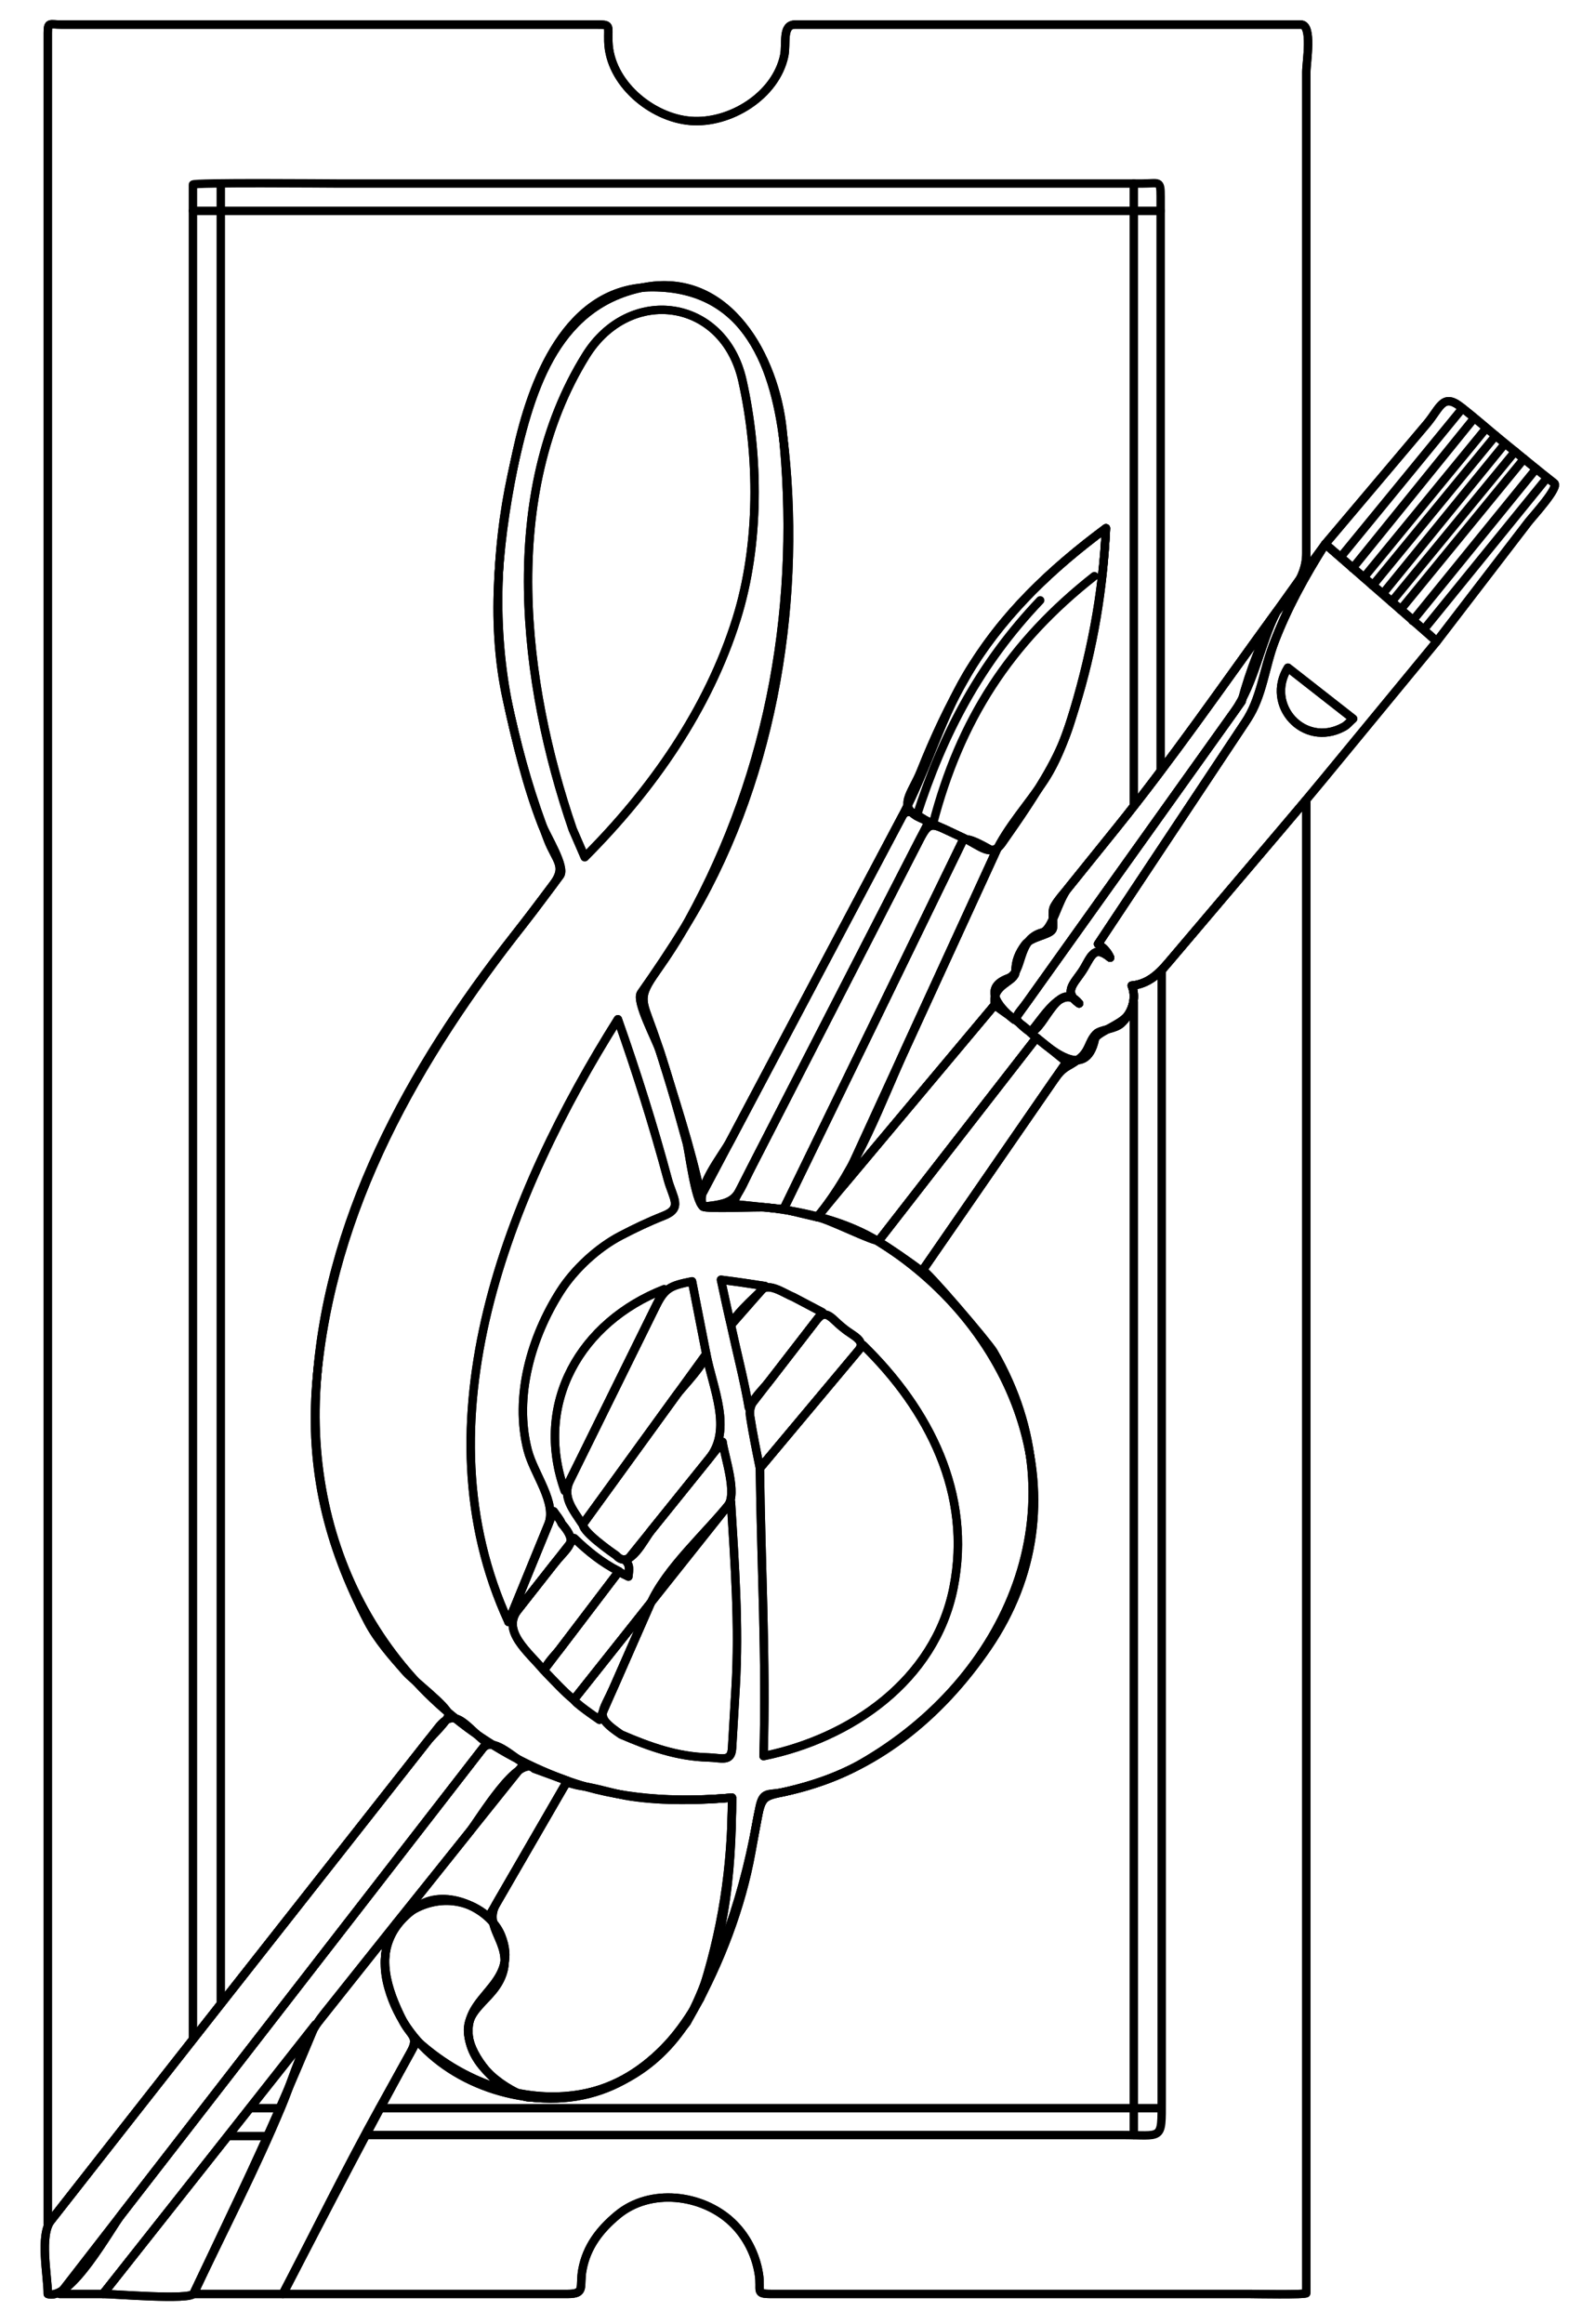 <?xml version="1.0" encoding="UTF-8"?>
<!DOCTYPE svg  PUBLIC '-//W3C//DTD SVG 1.1//EN'  'http://www.w3.org/Graphics/SVG/1.1/DTD/svg11.dtd'>
<svg enable-background="new 0 0 564 828" version="1.1" viewBox="0 0 564 828" xml:space="preserve" xmlns="http://www.w3.org/2000/svg">
<g fill="none" stroke="#000" stroke-linecap="round" stroke-linejoin="round" stroke-width="3">
	<path d="m354.72 357.88c-1.306-7.275 7.313-7.962 7.313-11.721 0-3.796 1.178-6.544 3.348-9.526 2.097-2.884 8.535-3.44 9.777-5.378 0.962-1.5-0.627-6.091 0.723-8.425 1.412-2.442 3.103-4.201 4.869-6.392 5.735-7.113 11.472-14.226 17.207-21.339 19.606-24.315 37.416-50.107 55.801-75.344 5.507-7.559 11.963-13.288 11.963-22.699v-46.896-124.62c0-3.377 2.313-16.779-1.917-16.779h-40.368-125.1-14.896c-4.723 0-2.972 6.871-3.856 11.07-3.011 14.304-19.371 24.369-33.418 23.238-13.939-1.122-28.885-13.592-29.28-28.297-0.158-5.874 0.974-6.012-4.162-6.012h-17.853-127.71-45.212c-4.292 0-4.906-1.079-4.906 2.928v141.17 517.19 122.46c39.856-50.831 79.808-101.59 119.76-152.34 5.314-6.749 10.627-13.499 15.941-20.248 1.075-1.364 7.317-7.269 7.169-9.105-0.218-2.705-12.639-12.194-15.191-15.092-4.847-5.501-10.146-11.47-13.547-17.989-14.281-27.382-20.944-54.406-18.328-85.419 5.221-61.899 36.118-115.41 73.773-163.17 4.452-5.646 8.68-11.478 13.004-17.222 2.229-2.961-4.862-14.159-6.432-18.189-5.591-14.354-9.006-29.171-12.375-44.175-6.487-28.897-2.807-59.881 3.369-88.375 5.382-24.827 17.791-58.869 48.313-58.869 34.165 0 44.157 28.974 47.222 57.846 6.07 57.173-5.007 120.89-35.58 170.13-4.992 8.04-10.14 15.779-15.608 23.503-2.046 2.891 5.544 16.793 6.803 20.91 5.173 16.917 11.005 34.093 14.576 51.43 23.896-45.083 47.792-90.166 71.688-135.25 9.335-17.611 14.146-36.766 25.061-53.751 12.718-19.792 28.887-35.009 47.625-48.941-1.001 21.786-4.523 42.954-11.023 63.802-2.741 8.793-5.866 18.168-10.922 25.89-5.329 8.139-13.43 17.097-17.462 25.878-18.239 39.727-36.479 79.453-54.718 119.18 18.185-21.686 36.372-43.373 54.56-65.059z"/>
	<path d="m354.72 357.88c-1.306-7.275 7.313-7.962 7.313-11.721 0-3.796 1.178-6.544 3.348-9.526 2.097-2.884 8.535-3.44 9.777-5.378 0.962-1.5-0.627-6.091 0.723-8.425 1.412-2.442 3.103-4.201 4.869-6.392 5.735-7.113 11.472-14.226 17.207-21.339 19.606-24.315 37.416-50.107 55.801-75.344 5.507-7.559 11.963-13.288 11.963-22.699v-46.896-124.62c0-3.377 2.313-16.779-1.917-16.779h-40.368-125.1-14.896c-4.723 0-2.972 6.871-3.856 11.07-3.011 14.304-19.371 24.369-33.418 23.238-13.939-1.122-28.885-13.592-29.28-28.297-0.158-5.874 0.974-6.012-4.162-6.012h-17.853-127.71-45.212c-4.292 0-4.906-1.079-4.906 2.928v141.17 517.19 122.46c39.856-50.831 79.808-101.59 119.76-152.34 5.314-6.749 10.627-13.499 15.941-20.248 1.075-1.364 7.317-7.269 7.169-9.105-0.218-2.705-12.639-12.194-15.191-15.092-4.847-5.501-10.146-11.47-13.547-17.989-14.281-27.382-20.944-54.406-18.328-85.419 5.221-61.899 36.118-115.41 73.773-163.17 4.452-5.646 8.68-11.478 13.004-17.222 2.229-2.961-4.862-14.159-6.432-18.189-5.591-14.354-9.006-29.171-12.375-44.175-6.487-28.897-2.807-59.881 3.369-88.375 5.382-24.827 17.791-58.869 48.313-58.869 34.165 0 44.157 28.974 47.222 57.846 6.07 57.173-5.007 120.89-35.58 170.13-4.992 8.04-10.14 15.779-15.608 23.503-2.046 2.891 5.544 16.793 6.803 20.91 5.173 16.917 11.005 34.093 14.576 51.43 23.896-45.083 47.792-90.166 71.688-135.25 9.335-17.611 14.146-36.766 25.061-53.751 12.718-19.792 28.887-35.009 47.625-48.941-1.001 21.786-4.523 42.954-11.023 63.802-2.741 8.793-5.866 18.168-10.922 25.89-5.329 8.139-13.43 17.097-17.462 25.878-18.239 39.727-36.479 79.453-54.718 119.18 18.185-21.686 36.372-43.373 54.56-65.059z"/>
	<path d="m249.53 712.06c6.449-13.462 11.44-26.7 15.35-41.112 1.926-7.099 3.479-14.016 4.786-21.254 1.946-10.778 2.398-9.522 12.401-11.858 29.717-6.938 53.085-26.255 69.979-50.947 35.131-51.345 10.831-113.4-38.358-144.26-11.889-7.459-26.945-11.053-40.75-12.477-2.481-0.256-21.038 0.687-22.283-0.273-2.893-2.229-4.949-19.593-5.868-22.917-3.691-13.346-7.388-26.752-12.044-39.796-3.948-11.062-5.423-11.672 1.309-21.182 4.076-5.757 7.941-11.749 11.349-17.927 29.73-53.898 40.022-114.14 33.541-175.18-2.676-25.201-19.175-56.875-50.124-50.385-31.786 6.665-40.242 38.413-46.34 66.549-6.022 27.782-6.774 57.765-0.522 85.614 3.44 15.326 7.682 29.97 13.384 44.608 2.893 7.427 6.782 9.337 1.849 15.89-4.694 6.235-9.373 12.47-14.205 18.599-36.719 46.571-67.381 101.96-70.337 162.55-3.012 61.752 30.066 116.42 88.981 137.9 18.984 6.922 39.374 7.938 59.338 6.238-2e-3 24.956-3.547 47.942-11.436 71.625z"/>
	<path d="m249.53 712.06c6.449-13.462 11.44-26.7 15.35-41.112 1.926-7.099 3.479-14.016 4.786-21.254 1.946-10.778 2.398-9.522 12.401-11.858 29.717-6.938 53.085-26.255 69.979-50.947 35.131-51.345 10.831-113.4-38.358-144.26-11.889-7.459-26.945-11.053-40.75-12.477-2.481-0.256-21.038 0.687-22.283-0.273-2.893-2.229-4.949-19.593-5.868-22.917-3.691-13.346-7.388-26.752-12.044-39.796-3.948-11.062-5.423-11.672 1.309-21.182 4.076-5.757 7.941-11.749 11.349-17.927 29.73-53.898 40.022-114.14 33.541-175.18-2.676-25.201-19.175-56.875-50.124-50.385-31.786 6.665-40.242 38.413-46.34 66.549-6.022 27.782-6.774 57.765-0.522 85.614 3.44 15.326 7.682 29.97 13.384 44.608 2.893 7.427 6.782 9.337 1.849 15.89-4.694 6.235-9.373 12.47-14.205 18.599-36.719 46.571-67.381 101.96-70.337 162.55-3.012 61.752 30.066 116.42 88.981 137.9 18.984 6.922 39.374 7.938 59.338 6.238-2e-3 24.956-3.547 47.942-11.436 71.625z"/>
	<path d="m204.16 295.43c-17.918-52.125-25.996-119.38 4.703-168.75 15.636-25.145 49.245-20.442 55.824 8.933 6 26.79 6.188 58.332-2.052 84.736-10.127 32.452-30.281 61.139-54.167 85.025-1.435-3.315-2.872-6.628-4.308-9.942z"/>
	<path d="m204.16 295.43c-17.918-52.125-25.996-119.38 4.703-168.75 15.636-25.145 49.245-20.442 55.824 8.933 6 26.79 6.188 58.332-2.052 84.736-10.127 32.452-30.281 61.139-54.167 85.025-1.435-3.315-2.872-6.628-4.308-9.942z"/>
	<path d="m181.28 577.81c-32.938-71.328 0.113-152.92 39-214.68 6.582 18.642 12.646 37.851 17.773 56.948 1.836 6.835 5.477 10.341-1.465 13.073-5.313 2.091-10.197 4.427-15.267 7.065-8.277 4.308-16.547 11.952-21.556 19.799-10.337 16.194-16.583 37.537-11.621 56.673 2.226 8.586 10.512 18.695 7.306 26.523-4.723 11.535-9.446 23.068-14.17 34.603z"/>
	<path d="m181.28 577.81c-32.938-71.328 0.113-152.92 39-214.68 6.582 18.642 12.646 37.851 17.773 56.948 1.836 6.835 5.477 10.341-1.465 13.073-5.313 2.091-10.197 4.427-15.267 7.065-8.277 4.308-16.547 11.952-21.556 19.799-10.337 16.194-16.583 37.537-11.621 56.673 2.226 8.586 10.512 18.695 7.306 26.523-4.723 11.535-9.446 23.068-14.17 34.603z"/>
	<path d="m236.78 459.31c-11.814 23.938-23.627 47.878-35.441 71.816-11.263-31.299 5.764-60.213 35.441-71.816z"/>
	<path d="m236.78 459.31c-11.814 23.938-23.627 47.878-35.441 71.816-11.263-31.299 5.764-60.213 35.441-71.816z"/>
	<path d="m207.72 543.12c-3.539-5.413-7.448-9.825-4.498-15.805 5.075-10.283 10.15-20.567 15.225-30.852 5.039-10.209 10.077-20.418 15.115-30.628 3.424-6.938 5.182-7.756 13.157-9.341 1.667 8.515 3.334 17.03 5.002 25.545 0.568 2.9-8.773 12.514-10.417 14.779-11.194 15.435-22.389 30.868-33.584 46.302z"/>
	<path d="m207.72 543.12c-3.539-5.413-7.448-9.825-4.498-15.805 5.075-10.283 10.15-20.567 15.225-30.852 5.039-10.209 10.077-20.418 15.115-30.628 3.424-6.938 5.182-7.756 13.157-9.341 1.667 8.515 3.334 17.03 5.002 25.545 0.568 2.9-8.773 12.514-10.417 14.779-11.194 15.435-22.389 30.868-33.584 46.302z"/>
	<path d="m270.91 523.06c0.421 34.354 2.32 68.131 1.309 102.57 30.979-6.303 61.094-26.824 67.711-59.924 6.688-33.452-8.724-63.576-32.271-86.518-12.25 14.626-24.499 29.251-36.749 43.876z"/>
	<path d="m270.91 523.06c0.421 34.354 2.32 68.131 1.309 102.57 30.979-6.303 61.094-26.824 67.711-59.924 6.688-33.452-8.724-63.576-32.271-86.518-12.25 14.626-24.499 29.251-36.749 43.876z"/>
	<path d="m300.72 473.18c-4.148-3.111-6.136-7.39-9.605-2.902-5.609 7.252-11.219 14.504-16.828 21.756-3.095 4.002-7.639 7.365-6.855 12.499 0.95 6.221 2.226 12.354 3.478 18.522 7.594-9.066 15.187-18.133 22.781-27.199 4.096-4.891 8.192-9.782 12.289-14.673 3.069-3.665-2.114-5.282-5.26-8.003z"/>
	<path d="m300.72 473.18c-4.148-3.111-6.136-7.39-9.605-2.902-5.609 7.252-11.219 14.504-16.828 21.756-3.095 4.002-7.639 7.365-6.855 12.499 0.95 6.221 2.226 12.354 3.478 18.522 7.594-9.066 15.187-18.133 22.781-27.199 4.096-4.891 8.192-9.782 12.289-14.673 3.069-3.665-2.114-5.282-5.26-8.003z"/>
	<path d="m282.91 462.12c-3.239-1.261-8.855-5.387-11.393-2.498-2.01 2.287-11.398 10.235-10.77 13.141 2.067 9.568 4.58 19.08 6.222 28.732 8.75-11.313 17.501-22.628 26.252-33.941-3.437-1.812-6.874-3.622-10.311-5.434z"/>
	<path d="m282.91 462.12c-3.239-1.261-8.855-5.387-11.393-2.498-2.01 2.287-11.398 10.235-10.77 13.141 2.067 9.568 4.58 19.08 6.222 28.732 8.75-11.313 17.501-22.628 26.252-33.941-3.437-1.812-6.874-3.622-10.311-5.434z"/>
	<path d="m272.78 458.18c-5.247-0.832-10.479-1.588-15.75-2.25 1.164 5.38 2.288 10.77 3.559 16.125 4.064-4.625 8.127-9.25 12.191-13.875z"/>
	<path d="m272.78 458.18c-5.247-0.832-10.479-1.588-15.75-2.25 1.164 5.38 2.288 10.77 3.559 16.125 4.064-4.625 8.127-9.25 12.191-13.875z"/>
	<path d="m221.41 617.93c10.099 4.365 20.012 7.914 31.11 8.186 4.596 0.112 8.168 1.814 8.468-3.258 0.427-7.236 0.854-14.473 1.28-21.709 1.299-22.041-0.325-44.098-1.674-66.094-8.884 11.165-23.116 23.565-28.834 36.576-4.204 9.565-8.408 19.13-12.611 28.695-4.655 10.59-7.543 10.911 2.261 17.604z"/>
	<path d="m221.41 617.93c10.099 4.365 20.012 7.914 31.11 8.186 4.596 0.112 8.168 1.814 8.468-3.258 0.427-7.236 0.854-14.473 1.28-21.709 1.299-22.041-0.325-44.098-1.674-66.094-8.884 11.165-23.116 23.565-28.834 36.576-4.204 9.565-8.408 19.13-12.611 28.695-4.655 10.59-7.543 10.911 2.261 17.604z"/>
	<path d="m232.09 570.88c-6.28 7.903-12.559 15.807-18.839 23.71-2.86 3.599-5.72 7.198-8.58 10.798-0.6 0.755 8.438 6.871 9.044 7.301 6.125-13.937 12.25-27.872 18.375-41.809z"/>
	<path d="m232.09 570.88c-6.28 7.903-12.559 15.807-18.839 23.71-2.86 3.599-5.72 7.198-8.58 10.798-0.6 0.755 8.438 6.871 9.044 7.301 6.125-13.937 12.25-27.872 18.375-41.809z"/>
	<path d="m220.66 559.81c0.928 0.803 2.297 1.276 3.375 1.875 0.307-2.725 0.502-3.89-0.75-5.434 11.436-14.188 22.873-28.378 34.309-42.566 0.765 5.448 5.361 18.407 1.867 22.799-7.305 9.18-14.61 18.36-21.915 27.541-11.012 13.839-22.009 27.688-33.011 41.535-3.653-3.015-6.835-6.546-10.136-9.931-1.26-1.292 4.009-6.569 4.958-7.816 7.101-9.334 14.202-18.669 21.303-28.003z"/>
	<path d="m220.66 559.81c0.928 0.803 2.297 1.276 3.375 1.875 0.307-2.725 0.502-3.89-0.75-5.434 11.436-14.188 22.873-28.378 34.309-42.566 0.765 5.448 5.361 18.407 1.867 22.799-7.305 9.18-14.61 18.36-21.915 27.541-11.012 13.839-22.009 27.688-33.011 41.535-3.653-3.015-6.835-6.546-10.136-9.931-1.26-1.292 4.009-6.569 4.958-7.816 7.101-9.334 14.202-18.669 21.303-28.003z"/>
	<path d="m219.72 554.18c-1.588-1.11-13.307-9.258-11.696-11.479 4.358-6.008 8.716-12.016 13.075-18.024 10.229-14.102 20.458-28.204 30.688-42.306 2.418 12.456 9.394 26.86 1.077 37.18-6.894 8.553-13.788 17.106-20.682 25.659-2.712 3.363-7.678 14.253-12.462 8.97z"/>
	<path d="m219.72 554.18c-1.588-1.11-13.307-9.258-11.696-11.479 4.358-6.008 8.716-12.016 13.075-18.024 10.229-14.102 20.458-28.204 30.688-42.306 2.418 12.456 9.394 26.86 1.077 37.18-6.894 8.553-13.788 17.106-20.682 25.659-2.712 3.363-7.678 14.253-12.462 8.97z"/>
	<path d="m193.84 595.06c8.939-11.75 17.877-23.5 26.816-35.25-6.065-3.089-11.061-7.119-15.941-11.809-6.694 8.515-13.387 17.029-20.081 25.544-5.946 7.563 3.778 15.001 9.206 21.515z"/>
	<path d="m193.84 595.06c8.939-11.75 17.877-23.5 26.816-35.25-6.065-3.089-11.061-7.119-15.941-11.809-6.694 8.515-13.387 17.029-20.081 25.544-5.946 7.563 3.778 15.001 9.206 21.515z"/>
	<path d="m200.22 542.75c6.163 7.189 2.603 7.663-3.111 14.932-5.274 6.709-10.548 13.418-15.822 20.127l16.125-39.375c0.892 1.371 2.238 2.793 2.808 4.316z"/>
	<path d="m200.22 542.75c6.163 7.189 2.603 7.663-3.111 14.932-5.274 6.709-10.548 13.418-15.822 20.127l16.125-39.375c0.892 1.371 2.238 2.793 2.808 4.316z"/>
	<path d="m343.66 298.62c-5.179-2.398-10.36-4.79-15.532-7.201-8.584-4.001-3.052-8.616 0.186-16.747 4.756-11.945 10.015-23.247 16.483-34.353 12.423-21.329 29.896-37.573 49.488-52.14-1.101 23.949-5.656 46.587-12.785 69.453-3.479 11.161-9.383 20.579-15.707 30.238-2.76 4.214-5.672 8.321-8.55 12.456-3.836 5.513-7.947 0.828-13.583-1.706z"/>
	<path d="m343.66 298.62c-5.179-2.398-10.36-4.79-15.532-7.201-8.584-4.001-3.052-8.616 0.186-16.747 4.756-11.945 10.015-23.247 16.483-34.353 12.423-21.329 29.896-37.573 49.488-52.14-1.101 23.949-5.656 46.587-12.785 69.453-3.479 11.161-9.383 20.579-15.707 30.238-2.76 4.214-5.672 8.321-8.55 12.456-3.836 5.513-7.947 0.828-13.583-1.706z"/>
	<path d="m291.34 433.62c-4.001-0.938-8.001-1.878-12.002-2.816 12.14-24.951 24.28-49.902 36.42-74.853l21.819-44.844c1.865-3.835 3.731-7.669 5.598-11.504 1.152-2.369 9.542 3.093 11.728 4.076-10.47 22.805-20.94 45.609-31.41 68.414-9.699 21.124-17.328 43.542-32.153 61.527z"/>
	<path d="m291.34 433.62c-4.001-0.938-8.001-1.878-12.002-2.816 12.14-24.951 24.28-49.902 36.42-74.853l21.819-44.844c1.865-3.835 3.731-7.669 5.598-11.504 1.152-2.369 9.542 3.093 11.728 4.076-10.47 22.805-20.94 45.609-31.41 68.414-9.699 21.124-17.328 43.542-32.153 61.527z"/>
	<path d="m279.34 430.81c21.438-44.061 42.876-88.123 64.314-132.18-13.222-6.122-11.788-7.324-17.982 4.732-8.148 15.862-16.298 31.723-24.447 47.585-13.355 25.997-26.712 51.994-40.068 77.991 6.06 0.626 12.122 1.251 18.183 1.876z"/>
	<path d="m279.34 430.81c21.438-44.061 42.876-88.123 64.314-132.18-13.222-6.122-11.788-7.324-17.982 4.732-8.148 15.862-16.298 31.723-24.447 47.585-13.355 25.997-26.712 51.994-40.068 77.991 6.06 0.626 12.122 1.251 18.183 1.876z"/>
	<path d="m250.66 429.88c12.813-1.148 11.693-3.264 17.449-14.467 8.063-15.693 16.125-31.387 24.188-47.08 12.933-25.173 25.866-50.346 38.799-75.52-3.469-1.617-7.395-5.901-9.498-1.933-2.51 4.735-5.02 9.47-7.529 14.205-8.828 16.656-17.657 33.313-26.485 49.969-9.088 17.146-18.176 34.292-27.265 51.438-2.743 5.175-12.602 17.02-9.659 23.388z"/>
	<path d="m250.66 429.88c12.813-1.148 11.693-3.264 17.449-14.467 8.063-15.693 16.125-31.387 24.188-47.08 12.933-25.173 25.866-50.346 38.799-75.52-3.469-1.617-7.395-5.901-9.498-1.933-2.51 4.735-5.02 9.47-7.529 14.205-8.828 16.656-17.657 33.313-26.485 49.969-9.088 17.146-18.176 34.292-27.265 51.438-2.743 5.175-12.602 17.02-9.659 23.388z"/>
	<path d="m370.84 213.88c-21.446 22.536-34.576 47.361-44.063 76.875"/>
	<path d="m390.16 205.25c-30.126 23.671-47.913 51.197-57.563 88.309"/>
	<path d="m472.47 193.81c-7.066 11.175-13.26 22.181-17.982 34.558-3.564 9.34-4.271 19.532-9.814 27.877-17.734 26.688-35.469 53.377-53.203 80.065 1.952 1.369 3.264 2.588 4.313 4.875-5.441-4.466-6.446-1.083-9.188 3.566-2.917 4.948-8.123 8.31-1.875 12.75-6.055-7.512-13.187 5.808-17.438 10.309 6.321 5.304 19.766 17.988 23.063 2.346 0.47-2.228 8.962-5.005 11.458-8.171 2.385-3.024 3.162-7.268 1.667-10.858 6.5-0.565 10.421-5.127 14.342-9.747 7.676-9.043 15.351-18.086 23.026-27.129 10.33-12.171 20.733-24.28 30.885-36.601 13.471-16.348 26.94-32.696 40.411-49.044 0.321-0.392-35.816-31.437-39.665-34.796z"/>
	<path d="m472.47 193.81c-7.066 11.175-13.26 22.181-17.982 34.558-3.564 9.34-4.271 19.532-9.814 27.877-17.734 26.688-35.469 53.377-53.203 80.065 1.952 1.369 3.264 2.588 4.313 4.875-5.441-4.466-6.446-1.083-9.188 3.566-2.917 4.948-8.123 8.31-1.875 12.75-6.055-7.512-13.187 5.808-17.438 10.309 6.321 5.304 19.766 17.988 23.063 2.346 0.47-2.228 8.962-5.005 11.458-8.171 2.385-3.024 3.162-7.268 1.667-10.858 6.5-0.565 10.421-5.127 14.342-9.747 7.676-9.043 15.351-18.086 23.026-27.129 10.33-12.171 20.733-24.28 30.885-36.601 13.471-16.348 26.94-32.696 40.411-49.044 0.321-0.392-35.816-31.437-39.665-34.796z"/>
	<path d="m472.47 193.81c13.25 11.564 26.5 23.127 39.75 34.691 10.885-14.179 21.769-28.358 32.653-42.538 1.41-1.837 11.121-12.357 9.222-13.834-5.917-4.602-11.665-9.423-17.5-14.128-5.354-4.317-10.504-8.963-15.949-13.152-6.334-4.873-7.197 0.484-12.029 6.2-12.05 14.254-24.098 28.507-36.147 42.761z"/>
	<path d="m472.47 193.81c13.25 11.564 26.5 23.127 39.75 34.691 10.885-14.179 21.769-28.358 32.653-42.538 1.41-1.837 11.121-12.357 9.222-13.834-5.917-4.602-11.665-9.423-17.5-14.128-5.354-4.317-10.504-8.963-15.949-13.152-6.334-4.873-7.197 0.484-12.029 6.2-12.05 14.254-24.098 28.507-36.147 42.761z"/>
	<path d="m455.03 218c-5.652 11.113-7.889 25.592-14.943 35.472-11.834 16.573-23.669 33.146-35.503 49.719-12.737 17.838-25.475 35.676-38.213 53.514-4.23 5.925-6.075 5.517 0.03 10.401 4.682 3.746 10.289-19.566 18.316-9.605-5.804-4.125-1.847-6.939 1.098-11.536 3.045-4.754 3.913-9.748 9.965-4.781-1.049-2.287-2.36-3.506-4.313-4.875 17.466-26.285 34.933-52.57 52.398-78.855 5.685-8.555 6.354-18.118 10.013-27.661 4.937-12.873 11.232-24.352 18.589-35.984-5.885 8.014-11.667 16.093-17.437 24.191z"/>
	<path d="m455.03 218c-5.652 11.113-7.889 25.592-14.943 35.472-11.834 16.573-23.669 33.146-35.503 49.719-12.737 17.838-25.475 35.676-38.213 53.514-4.23 5.925-6.075 5.517 0.03 10.401 4.682 3.746 10.289-19.566 18.316-9.605-5.804-4.125-1.847-6.939 1.098-11.536 3.045-4.754 3.913-9.748 9.965-4.781-1.049-2.287-2.36-3.506-4.313-4.875 17.466-26.285 34.933-52.57 52.398-78.855 5.685-8.555 6.354-18.118 10.013-27.661 4.937-12.873 11.232-24.352 18.589-35.984-5.885 8.014-11.667 16.093-17.437 24.191z"/>
	<path d="m442.66 249.88c3-11.314 7.072-21.449 12.375-31.875-18.809 25.819-37.018 52.218-57.076 77.094-5.735 7.113-11.472 14.226-17.207 21.339-3.754 4.656-5.506 14.793-9.203 15.786-9.218 2.475-6.414 14.194-12.152 16.314-9.839 3.636-2.249 11.24 2.264 14.775 26.999-37.81 53.999-75.622 80.999-113.43z"/>
	<path d="m442.66 249.88c3-11.314 7.072-21.449 12.375-31.875-18.809 25.819-37.018 52.218-57.076 77.094-5.735 7.113-11.472 14.226-17.207 21.339-3.754 4.656-5.506 14.793-9.203 15.786-9.218 2.475-6.414 14.194-12.152 16.314-9.839 3.636-2.249 11.24 2.264 14.775 26.999-37.81 53.999-75.622 80.999-113.43z"/>
	<path d="m380.22 378.31c-3.563-2.875-7.125-5.75-10.688-8.625-18.813 24.189-37.625 48.378-56.438 72.566 5.392 3.383 10.471 6.865 15.563 10.684 17.188-24.875 34.375-49.75 51.563-74.625z"/>
	<path d="m380.22 378.31c-3.563-2.875-7.125-5.75-10.688-8.625-18.813 24.189-37.625 48.378-56.438 72.566 5.392 3.383 10.471 6.865 15.563 10.684 17.188-24.875 34.375-49.75 51.563-74.625z"/>
	<path d="m300.16 422.93c13.117-15.641 26.234-31.281 39.352-46.921 5.045-6.016 10.09-12.031 15.135-18.047-0.317 0.378 15.882 10.44 14.304 12.47-13.572 17.451-27.145 34.901-40.717 52.352-4.957 6.374-9.915 12.749-14.872 19.123-0.839 1.078-18.221-7.786-22.014-8.286 2.937-3.563 5.875-7.128 8.812-10.691z"/>
	<path d="m300.16 422.93c13.117-15.641 26.234-31.281 39.352-46.921 5.045-6.016 10.09-12.031 15.135-18.047-0.317 0.378 15.882 10.44 14.304 12.47-13.572 17.451-27.145 34.901-40.717 52.352-4.957 6.374-9.915 12.749-14.872 19.123-0.839 1.078-18.221-7.786-22.014-8.286 2.937-3.563 5.875-7.128 8.812-10.691z"/>
	
		<line x1="477.91" x2="521.41" y1="198.5" y2="145.43"/>
	
		<line x1="507.53" x2="551.59" y1="224.38" y2="170.18"/>
	
		<line x1="503.59" x2="547.66" y1="221.18" y2="167"/>
	
		<line x1="499.28" x2="543.34" y1="217.25" y2="163.43"/>
	
		<line x1="496.09" x2="540.16" y1="214.43" y2="160.81"/>
	
		<line x1="492.91" x2="536.59" y1="211.62" y2="158"/>
	
		<line x1="489.34" x2="533.22" y1="208.62" y2="155.18"/>
	
		<line x1="486.16" x2="529.84" y1="205.81" y2="152.56"/>
	
		<line x1="482.22" x2="525.53" y1="202.43" y2="149"/>
	<path d="m478.84 259.06c-13.961 7.493-27.987-7.854-19.688-21.184 7.75 6.061 15.5 12.123 23.25 18.184-1.1 0.926-2.262 2.415-3.562 3z"/>
	<path d="m478.84 259.06c-13.961 7.493-27.987-7.854-19.688-21.184 7.75 6.061 15.5 12.123 23.25 18.184-1.1 0.926-2.262 2.415-3.562 3z"/>
	<path d="m414.16 345.68c-2.987 2.947-6.448 5.073-10.688 5.441 1.943 4.667-0.141 10.185-3.75 13.5-2.307 2.119-7.452 2.129-9 3.75-2.772 2.903-2.234 6.062-6.188 9-4.327 3.217-5.187 2.199-8.892 7.562-5.757 8.331-11.514 16.662-17.27 24.993-9.821 14.214-19.643 28.428-29.463 42.641 0.609-0.882 23.378 25.721 25.303 29.046 32.12 55.48 5.596 116.37-47.063 146.65-8.397 4.828-17.874 7.891-27.263 10.083-6.156 1.438-7.877-0.619-9.163 5.935-1.018 5.187-1.95 10.386-2.89 15.587-3.52 19.49-11.06 39.169-20.644 56.413-21.776 39.182-68.01 38.555-98.529 10.779-16.518 29.77-32.111 59.985-47.816 90.191h101.54c6.463 0 4.119-2.548 5.243-8.629 1.521-8.229 6.241-14.318 12.558-19.543 11.645-9.63 29.97-7.388 40.6 2.48 5.197 4.824 8.634 11.559 9.75 18.566 0.983 6.172-1.494 7.125 4.423 7.125h44.002 126.5c1.439 0 20.261 0.368 20.261-0.31v-15-84.099-265.13-167.77c-17.186 20.251-34.373 40.501-51.561 60.751z"/>
	<path d="m414.16 345.68c-2.987 2.947-6.448 5.073-10.688 5.441 1.943 4.667-0.141 10.185-3.75 13.5-2.307 2.119-7.452 2.129-9 3.75-2.772 2.903-2.234 6.062-6.188 9-4.327 3.217-5.187 2.199-8.892 7.562-5.757 8.331-11.514 16.662-17.27 24.993-9.821 14.214-19.643 28.428-29.463 42.641 0.609-0.882 23.378 25.721 25.303 29.046 32.12 55.48 5.596 116.37-47.063 146.65-8.397 4.828-17.874 7.891-27.263 10.083-6.156 1.438-7.877-0.619-9.163 5.935-1.018 5.187-1.95 10.386-2.89 15.587-3.52 19.49-11.06 39.169-20.644 56.413-21.776 39.182-68.01 38.555-98.529 10.779-16.518 29.77-32.111 59.985-47.816 90.191h101.54c6.463 0 4.119-2.548 5.243-8.629 1.521-8.229 6.241-14.318 12.558-19.543 11.645-9.63 29.97-7.388 40.6 2.48 5.197 4.824 8.634 11.559 9.75 18.566 0.983 6.172-1.494 7.125 4.423 7.125h44.002 126.5c1.439 0 20.261 0.368 20.261-0.31v-15-84.099-265.13-167.77c-17.186 20.251-34.373 40.501-51.561 60.751z"/>
	<path d="m187.84 747.12c28.454 2.354 48.048-10.519 61.691-35.066-12.507 22.505-31.498 37.565-58.316 35.346-23.115-1.913-46.078-15.868-52.684-39.096-3.569-12.549 0.077-22.599 11.018-29.501 9.507-5.998 25.145 0.896 29.107 10.751 6.546 16.281-10.788 20.614-11.625 32.816-0.808 11.777 10.894 21.02 20.809 24.75z"/>
	<path d="m187.84 747.12c28.454 2.354 48.048-10.519 61.691-35.066-12.507 22.505-31.498 37.565-58.316 35.346-23.115-1.913-46.078-15.868-52.684-39.096-3.569-12.549 0.077-22.599 11.018-29.501 9.507-5.998 25.145 0.896 29.107 10.751 6.546 16.281-10.788 20.614-11.625 32.816-0.808 11.777 10.894 21.02 20.809 24.75z"/>
	<path d="m36.717 817.25c25.298-31.963 50.558-63.954 75.75-96-8.445 20.342-17.155 40.369-26.58 60.271-5.617 11.862-11.235 23.724-16.852 35.585-1.161 2.452-28.353 0.144-32.318 0.144z"/>
	<path d="m36.717 817.25c25.298-31.963 50.558-63.954 75.75-96-8.445 20.342-17.155 40.369-26.58 60.271-5.617 11.862-11.235 23.724-16.852 35.585-1.161 2.452-28.353 0.144-32.318 0.144z"/>
	<path d="m17.033 817.25c0-6.691-3.03-20.886 1.154-26.222 8.528-10.876 17.056-21.752 25.583-32.628 12.178-15.531 24.379-31.045 36.588-46.552 17.209-21.858 34.418-43.717 51.627-65.574 8.113-10.306 16.226-20.61 24.339-30.915 6.123-7.777 9.968 0.174 17.267 5.574-25.943 33.452-51.886 66.903-77.829 100.36-17.507 22.574-35.014 45.147-52.52 67.722-3.903 5.033-18.053 30.894-26.209 28.24z"/>
	<path d="m17.033 817.25c0-6.691-3.03-20.886 1.154-26.222 8.528-10.876 17.056-21.752 25.583-32.628 12.178-15.531 24.379-31.045 36.588-46.552 17.209-21.858 34.418-43.717 51.627-65.574 8.113-10.306 16.226-20.61 24.339-30.915 6.123-7.777 9.968 0.174 17.267 5.574-25.943 33.452-51.886 66.903-77.829 100.36-17.507 22.574-35.014 45.147-52.52 67.722-3.903 5.033-18.053 30.894-26.209 28.24z"/>
	<path d="m100.84 817.25c11.521-22.159 22.551-44.655 34.669-66.497 3.604-6.495 7.208-12.989 10.811-19.484 3.262-5.879 0.021-5.828-2.765-11.404-5.635-11.281-9.672-23.23-2.216-34.806-8.624 10.81-17.248 21.618-25.872 32.428-7.304 9.154-10.492 21.804-14.954 32.55-9.472 22.816-20.98 44.896-31.549 67.214 10.626-1e-3 21.251-1e-3 31.876-1e-3z"/>
	<path d="m100.84 817.25c11.521-22.159 22.551-44.655 34.669-66.497 3.604-6.495 7.208-12.989 10.811-19.484 3.262-5.879 0.021-5.828-2.765-11.404-5.635-11.281-9.672-23.23-2.216-34.806-8.624 10.81-17.248 21.618-25.872 32.428-7.304 9.154-10.492 21.804-14.954 32.55-9.472 22.816-20.98 44.896-31.549 67.214 10.626-1e-3 21.251-1e-3 31.876-1e-3z"/>
	<path d="m190.47 630.12c-5.593-5.541-19.665 18.204-22.936 22.283-8.73 10.883-17.459 21.767-26.189 32.65 8.843-9.234 22.917-10.901 32.816-2.059 9.375-16.188 18.75-32.378 28.125-48.566-3.939-1.436-7.877-2.871-11.816-4.308z"/>
	<path d="m190.47 630.12c-5.593-5.541-19.665 18.204-22.936 22.283-8.73 10.883-17.459 21.767-26.189 32.65 8.843-9.234 22.917-10.901 32.816-2.059 9.375-16.188 18.75-32.378 28.125-48.566-3.939-1.436-7.877-2.871-11.816-4.308z"/>
	<path d="m36.717 817.25c49.943-63.102 99.838-126.22 150.19-189-4.081-2.242-11.425-9.755-14.879-5.301-4.47 5.763-8.939 11.525-13.408 17.289-17.549 22.629-35.099 45.257-52.648 67.886-28.211 36.376-56.421 72.751-84.631 109.13h15.375z"/>
	<path d="m36.717 817.25c49.943-63.102 99.838-126.22 150.19-189-4.081-2.242-11.425-9.755-14.879-5.301-4.47 5.763-8.939 11.525-13.408 17.289-17.549 22.629-35.099 45.257-52.648 67.886-28.211 36.376-56.421 72.751-84.631 109.13h15.375z"/>
	<path d="m244.84 720.5c-14.853 18.979-31.321 28.75-55.945 26.712-8.908-0.736-18.361-10.98-21.1-18.845-4.535-13.028 8.565-14.898 11.611-26.059 2.857-10.469-7.322-15.729-2.497-24.063 7.54-13.02 15.08-26.039 22.619-39.059 3.351-5.787 1.757-3.782 8.003-2.879 5.931 0.858 11.692 2.906 17.625 3.75 11.883 1.689 23.905 1.389 35.809 0.375 0 27.278-2.657 55.835-16.125 80.068z"/>
	<path d="m244.84 720.5c-14.853 18.979-31.321 28.75-55.945 26.712-8.908-0.736-18.361-10.98-21.1-18.845-4.535-13.028 8.565-14.898 11.611-26.059 2.857-10.469-7.322-15.729-2.497-24.063 7.54-13.02 15.08-26.039 22.619-39.059 3.351-5.787 1.757-3.782 8.003-2.879 5.931 0.858 11.692 2.906 17.625 3.75 11.883 1.689 23.905 1.389 35.809 0.375 0 27.278-2.657 55.835-16.125 80.068z"/>
	
		<line x1="78.717" x2="78.717" y1="713" y2="65.375"/>
	
		<line x1="68.783" x2="413.78" y1="75.125" y2="75.125"/>
	
		<line x1="404.22" x2="404.22" y1="65.375" y2="287.18"/>
	
		<line x1="404.22" x2="404.22" y1="356.93" y2="760.62"/>
	<path d="m68.783 726.31v-392.96-225.29-42.288c0-0.829 48.093-0.39 51.307-0.39h252.28 34.975c5.901 0 6.437-1.332 6.437 4.626v109.71 94.916"/>
	
		<line x1="413.78" x2="135.34" y1="751.06" y2="751.06"/>
	<path d="m414.16 346.06v402.25c0 14.611 0.381 12.32-14.575 12.32h-95.597-173.7"/>
	
		<line x1="89.033" x2="100.09" y1="751.06" y2="751.06"/>
	
		<line x1="95.592" x2="81.717" y1="761" y2="761"/>
</g>
</svg>
